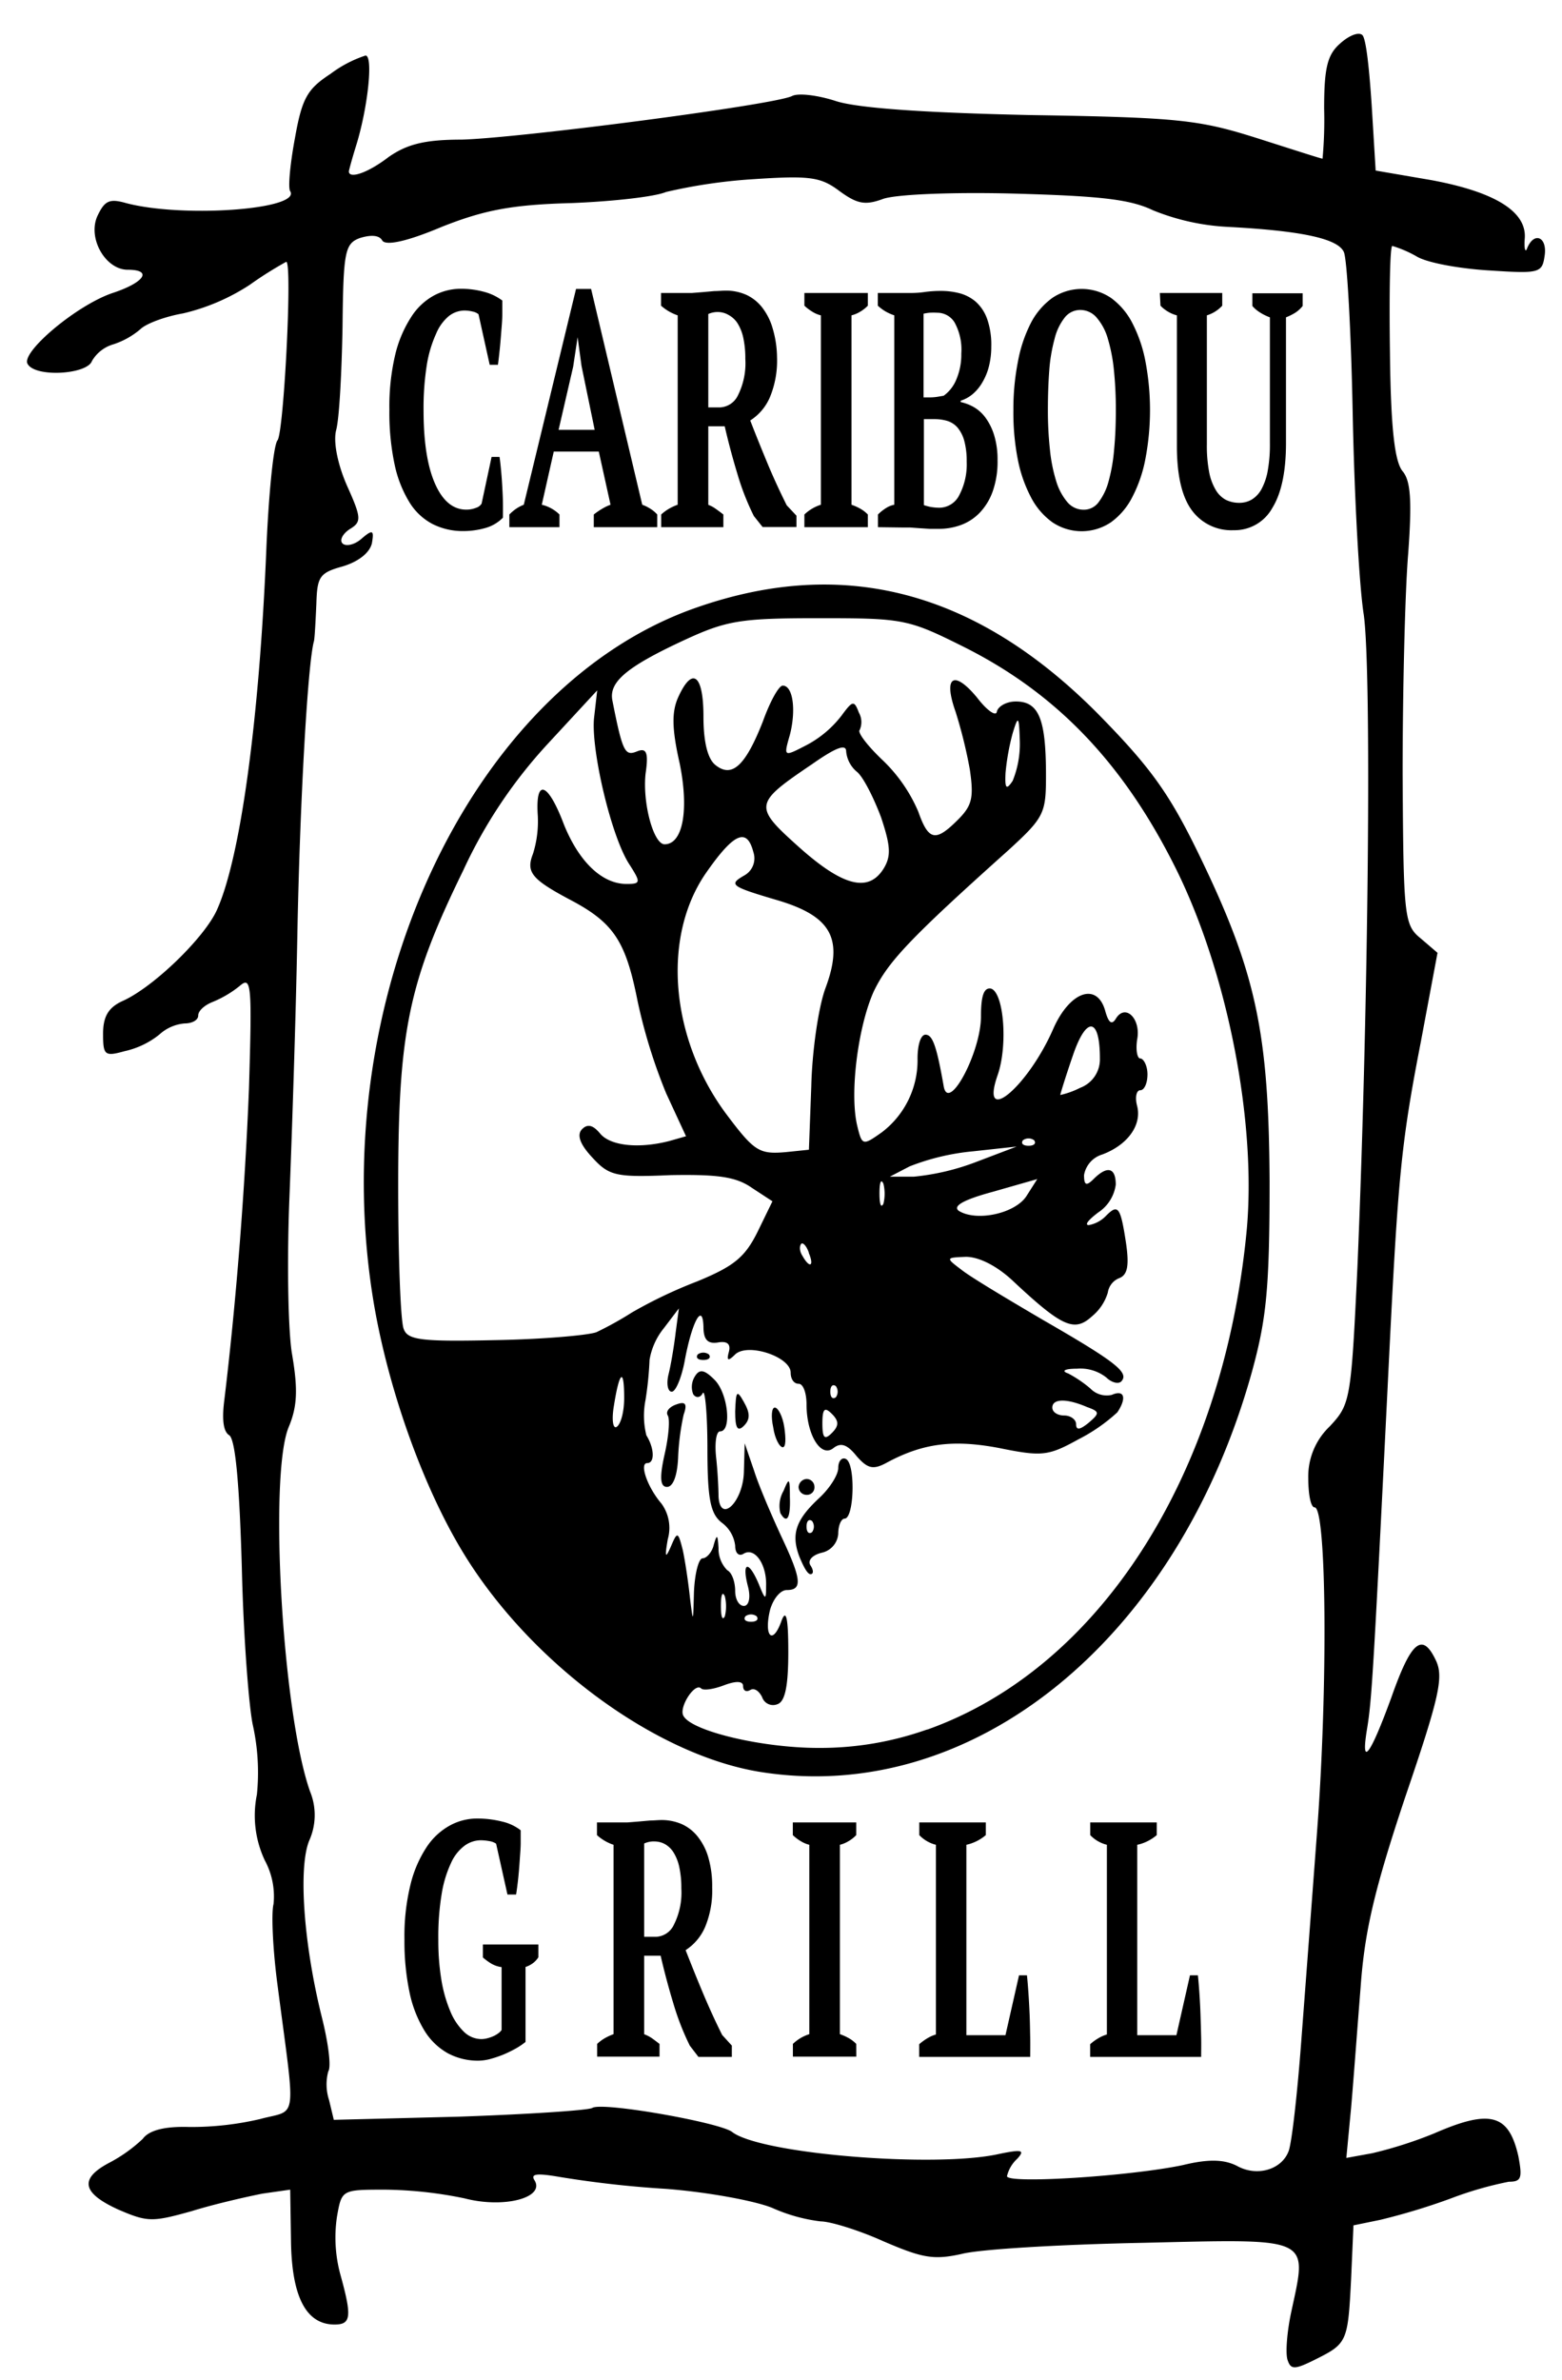 <svg xmlns="http://www.w3.org/2000/svg" viewBox="0 0 197 300"><title>logo_web</title><path d="M95.72,223.32c-13.2-2.2-28.9-13.8-37.3-27.6-5-8.2-9.3-20.2-11.2-31-6.6-38.1,11.9-78.3,40.8-88.2,18.5-6.4,35.1-2,50.4,13.4,6.6,6.7,9,10,12.7,17.6,7.3,15,8.9,22.5,9,41.4,0,13.5-.4,17.3-2.2,23.9C148.52,206.72,122.62,227.72,95.72,223.32Zm21.2-5.3c21.7-7.7,37.3-31.9,40.3-62.8,1.3-13.7-2.4-32.7-9-45.9s-15-21.9-26.5-27.7c-7.2-3.6-7.7-3.7-18.5-3.7-9.9,0-11.6.3-17,2.8-7.1,3.3-9.4,5.2-9,7.5,1.3,6.6,1.6,7.1,3.1,6.5,1.2-.5,1.5.1,1.1,2.8-.4,3.7,1,8.9,2.4,8.9,2.3,0,3.1-4.3,1.9-10.2-1-4.4-1-6.5-.2-8.3,1.8-4,3.2-2.9,3.2,2.4,0,3.1.5,5.3,1.5,6.1,2.1,1.7,3.8.1,6-5.5.9-2.5,2-4.5,2.5-4.5,1.3,0,1.7,3.1.9,6.2-.8,2.8-.8,2.8,2.1,1.3a13.54,13.54,0,0,0,4.4-3.7c1.4-1.9,1.6-2,2.2-.4a2.43,2.43,0,0,1,.1,2.2c-.3.3,1,2,2.9,3.8a19.6,19.6,0,0,1,4.5,6.5c1.3,3.7,2.2,3.8,5,1,1.8-1.8,2-2.8,1.5-6.3a60,60,0,0,0-1.8-7.3c-1.6-4.5-.2-5.3,2.7-1.8,1.3,1.7,2.4,2.4,2.5,1.8s1.1-1.3,2.4-1.3c2.9,0,3.8,2.2,3.8,9.3,0,4.8-.2,5.3-4.8,9.5-12.4,11.1-15.1,14-16.9,17.7-2,4.4-3.1,12.9-2.1,17,.6,2.5.7,2.5,3.1.8a11.38,11.38,0,0,0,4.5-9.3c0-1.7.4-3,1-3,.9,0,1.4,1.4,2.3,6.5.6,3.4,4.7-4.3,4.7-8.8,0-2.7.4-3.7,1.3-3.5,1.6.6,2.1,7.2.8,10.9-2.3,6.6,3.8,1.5,7-5.8,2.1-4.8,5.6-6,6.6-2.2.4,1.4.8,1.7,1.3.9,1.2-2,3.2,0,2.7,2.6-.2,1.3,0,2.4.4,2.4s.9.9.9,2-.4,2-.9,2-.7.9-.4,2c.6,2.4-1.2,4.9-4.4,6.1a3.29,3.29,0,0,0-2.3,2.6c0,1.3.3,1.4,1.2.5,1.7-1.7,2.8-1.5,2.8.7a5,5,0,0,1-2.2,3.5c-1.2.9-1.8,1.6-1.2,1.6a4,4,0,0,0,2.2-1.2c1.5-1.5,1.8-1.1,2.5,3.5.4,2.8.2,4-.9,4.4a2.32,2.32,0,0,0-1.4,1.8,6.15,6.15,0,0,1-2,3c-2.2,2-3.7,1.4-9.9-4.4-2-1.9-4.3-3.1-6-3.1-2.5.1-2.6.1-.6,1.6,1.1.9,5.8,3.7,10.4,6.4,9.2,5.3,10.8,6.6,9.8,7.7-.4.4-1.3.1-1.9-.5a5.29,5.29,0,0,0-3.7-1.1c-1.6,0-2,.3-1.1.6a15.4,15.4,0,0,1,2.8,1.9,2.86,2.86,0,0,0,2.7.8c1.6-.7,1.9.4.7,2.2a22,22,0,0,1-4.9,3.4c-3.8,2.1-4.6,2.2-10,1.1-5.8-1.1-9.6-.6-14.1,1.8-1.8,1-2.5.8-3.9-.8-1.2-1.5-2-1.7-2.9-1-1.6,1.3-3.4-1.7-3.4-5.5,0-1.4-.4-2.6-1-2.6s-1-.6-1-1.4c0-2-5.4-3.8-7-2.3-.9.9-1.1.8-.8-.3s-.3-1.4-1.4-1.2c-1.3.2-1.8-.4-1.8-2-.1-3.2-1.5-.5-2.4,4.5-.4,2-1.1,3.7-1.6,3.7s-.7-1-.4-2.2.7-3.6.9-5.3l.4-3-1.9,2.5a8.57,8.57,0,0,0-1.8,4,43.3,43.3,0,0,1-.5,5,10.26,10.26,0,0,0,.1,4.5c1,1.6,1.1,3.5.1,3.5s0,3,1.8,5.1a5.2,5.2,0,0,1,.8,4.5c-.4,2.3-.3,2.5.4.9.8-1.9.9-1.9,1.5.5.3,1.4.7,4.1.9,6,.4,3.2.4,3.2.5-.7.1-2.4.6-4.3,1.1-4.3s1.2-.8,1.4-1.7c.4-1.4.5-1.3.6.4a3.85,3.85,0,0,0,1.1,2.8c.6.3,1,1.5,1,2.6s.5,1.9,1.1,1.9.9-1,.5-2.5c-.8-3.1.1-3.3,1.4-.2.8,2,.9,2,.9.2.1-2.7-1.4-4.9-2.8-4.1-.6.4-1.1,0-1.1-1a4.2,4.2,0,0,0-1.7-2.9c-1.4-1.1-1.8-2.9-1.8-9.3,0-4.4-.3-7.61-.6-7s-.9.6-1.2.1a2.51,2.51,0,0,1,.2-2.2c.6-1,1.2-.9,2.5.4,1.7,1.7,2.2,6.5.7,6.5-.5,0-.7,1.5-.5,3.3s.3,4,.3,4.9c.2,3.5,3.1.7,3.2-3.1l.1-3.6,1.2,3.5c.6,1.9,2.2,5.6,3.4,8.2,2.6,5.5,2.7,6.8.7,6.8-.8,0-1.7,1.1-2.1,2.5-.8,3.3.3,4.5,1.4,1.5.6-1.7.9-.7.9,3.8,0,4.3-.4,6.3-1.4,6.6a1.45,1.45,0,0,1-1.9-.9c-.4-.8-1-1.2-1.5-.9s-.9.1-.9-.5-.8-.7-2.4-.1c-1.3.5-2.6.7-2.9.4-.8-.8-2.9,2.5-2.2,3.5,1.1,1.9,9.9,4,17,4A40.23,40.23,0,0,0,116.92,218Zm-25.5-16.8c-.3-.7-.5-.2-.5,1.2s.2,1.9.5,1.3A5.28,5.28,0,0,0,91.42,201.22Zm4,2.5a1.2,1.2,0,0,0-1.4,0c-.3.4,0,.7.7.7S95.72,204.12,95.42,203.72Zm9.5-25.5c-.9-.9-1.2-.7-1.2,1.2s.3,2.1,1.2,1.2S105.82,179.12,104.92,178.22Zm-26.2-2c0-3.9-.6-3.4-1.3,1-.3,1.8-.1,3,.4,2.6S78.72,177.92,78.72,176.22Zm58.3,1.1c-2.6-1.1-4.3-1-4.3.1,0,.6.7,1,1.5,1s1.5.5,1.5,1.1c0,.8.5.7,1.6-.2C138.72,178.12,138.72,177.92,137,177.32Zm-31.6-2.6c-.4-.3-.7,0-.7.7s.3,1,.7.7A1.2,1.2,0,0,0,105.42,174.72Zm-30.2-6.8a43.15,43.15,0,0,0,4.5-2.5,58.8,58.8,0,0,1,8.2-3.9c4.6-1.9,6-3,7.6-6.2l1.9-3.9-2.6-1.7c-2-1.4-4.3-1.7-10.2-1.6-6.9.3-7.8.1-9.9-2.2-1.6-1.7-2-2.9-1.3-3.6s1.4-.5,2.3.6c1.3,1.5,4.8,1.9,8.7.9l2.1-.6-2.5-5.4a68.29,68.29,0,0,1-3.6-11.6c-1.5-7.6-3-9.9-8.5-12.8-4.9-2.6-5.6-3.5-4.7-5.8a13.63,13.63,0,0,0,.6-4.9c-.3-4.7,1.3-4.1,3.3,1.2,1.9,4.7,4.8,7.5,7.9,7.5,1.8,0,1.8-.2.4-2.4-2.3-3.4-4.9-14.5-4.5-18.5l.4-3.5-6.2,6.7a61.3,61.3,0,0,0-10.7,16c-6.9,14.1-8.2,20.3-8.2,39.7,0,9.1.3,17.2.7,18.1.5,1.4,2.3,1.6,11.5,1.4C68.32,168.82,74.12,168.32,75.22,167.92Zm26.8-10c-.3-.9-.8-1.4-1-1.1s-.2.9.2,1.5C102.12,159.92,102.72,159.62,102,157.92Zm27.4-7.1,1.4-2.2-5.6,1.6c-3.7,1-5.1,1.8-4.3,2.4C123.12,154,127.92,153,129.42,150.82Zm-18-1.6c-.3-.7-.5-.2-.5,1.2s.2,1.9.5,1.3A5.28,5.28,0,0,0,111.42,149.22Zm11.8-2.8,5-1.9-5.5.6a29.31,29.31,0,0,0-8,1.9l-2.5,1.3h3A30.15,30.15,0,0,0,123.22,146.42Zm-20.9-9.5c.1-4.4.9-10,1.8-12.4,2.3-6.2.7-9-5.9-11-6.1-1.8-6.4-2-4.3-3.2a2.46,2.46,0,0,0,1.1-2.9c-.8-3.1-2.4-2.5-5.9,2.5-5.7,8.1-4.6,20.9,2.4,30.4,3.6,4.8,4.2,5.2,7.6,4.9l2.9-.3Zm28.1,6.8a1.2,1.2,0,0,0-1.4,0c-.3.4,0,.7.7.7S130.72,144.12,130.42,143.72Zm8.3-10.3c0-5.2-1.7-5.4-3.4-.4-.9,2.6-1.6,4.9-1.6,5a10.36,10.36,0,0,0,2.5-.9A3.83,3.83,0,0,0,138.72,133.42Zm-27.3-23.9c1-1.6.9-2.9-.3-6.5-.9-2.4-2.2-5-3-5.7a3.78,3.78,0,0,1-1.4-2.6c0-1-1.3-.5-4.3,1.6-7.4,5-7.4,5.3-1.6,10.5C106.32,111.72,109.52,112.52,111.42,109.52Zm17.2-16.1c-.1-3.2-.2-3.3-.9-1a29.19,29.19,0,0,0-.9,5c-.1,2,.1,2.2.9,1A12.39,12.39,0,0,0,128.62,93.42Z"/><path d="M100.82,196.22c-1.1-2.9-.4-4.7,2.5-7.4,1.3-1.2,2.4-2.9,2.4-3.8s.5-1.4,1-1.1c1.2.7,1,7.5-.2,7.5-.4,0-.8.8-.8,1.9a2.64,2.64,0,0,1-2.1,2.4c-1.2.3-1.8,1-1.4,1.6s.4,1.1,0,1.1S101.32,197.42,100.82,196.22Zm1.6-4.5c-.4-.3-.7,0-.7.7s.3,1,.7.7A1.2,1.2,0,0,0,102.42,191.72Z"/><path d="M98.42,190.72a3.78,3.78,0,0,1,.4-2.8c.7-1.7.8-1.7.8.8C99.72,191.42,99.22,192.12,98.42,190.72Z"/><path d="M100.72,187.42a1.08,1.08,0,0,1,1-1,1,1,0,0,1,1,1,.94.94,0,0,1-1,1A1,1,0,0,1,100.72,187.42Z"/><path d="M83.82,183.32c.5-2.2.7-4.4.4-4.9s.2-1.1,1.1-1.4c1.1-.4,1.4-.1.9,1.3a31.09,31.09,0,0,0-.7,5.5c-.1,2.1-.6,3.6-1.4,3.6S83.12,186.42,83.82,183.32Z"/><path d="M97.52,179.92c-.3-1.4-.2-2.5.2-2.5s1,1.1,1.2,2.5.2,2.5-.2,2.5S97.72,181.32,97.52,179.92Z"/><path d="M92.72,177.92c.1-2.6.2-2.8,1.1-1.2.8,1.4.8,2.2,0,3S92.72,180,92.72,177.92Z"/><path d="M88,170.72a1.2,1.2,0,0,1,1.4,0c.3.4,0,.7-.7.7S87.72,171.12,88,170.72Z"/><path d="M162.4,297.5c-.3-.8-.1-3.6.5-6.3,2-9.3,2.6-9-18.7-8.5-10.3.2-20.6.8-22.9,1.4-3.6.8-5,.5-9.9-1.6-3.1-1.4-6.7-2.5-7.9-2.5a21.13,21.13,0,0,1-6.1-1.7c-2.2-.9-8.2-2-13.4-2.4a132.53,132.53,0,0,1-13.4-1.5c-2.9-.5-3.7-.4-3.2.4,1.4,2.2-3.8,3.6-8.8,2.3a51.89,51.89,0,0,0-10-1.1c-5.5,0-5.5,0-6.1,3.4a17.81,17.81,0,0,0,.4,7.2c1.5,5.4,1.4,6.4-.7,6.4-3.6,0-5.4-3.5-5.5-10.5l-.1-6.5-3.5.5c-2,.4-6,1.3-8.9,2.2-5,1.4-5.6,1.4-9.3-.2-4.6-2.1-4.9-3.9-1.1-5.9a19,19,0,0,0,4.2-3c.8-1.1,2.8-1.6,5.9-1.5a38,38,0,0,0,8.9-1c4.8-1.3,4.5.8,2.2-16.9-.6-4.5-.8-9.1-.5-10.2a9.54,9.54,0,0,0-1.1-5.5,13.26,13.26,0,0,1-1-8.3,27.62,27.62,0,0,0-.5-8.7c-.5-2.2-1.2-11.2-1.4-19.9-.3-10.4-.8-16.2-1.6-16.7s-.9-2.2-.6-4.5c1.5-12.4,2.6-26.6,3.1-39.2.4-13.3.3-14.2-1.2-12.9a13.65,13.65,0,0,1-3.4,2c-1,.4-1.8,1.1-1.8,1.7s-.8,1-1.7,1a5.39,5.39,0,0,0-3.2,1.4,10.62,10.62,0,0,1-4.4,2.1c-2.5.7-2.7.5-2.7-2.2,0-2.2.7-3.3,2.4-4.1,3.9-1.7,10.5-8.1,12-11.6,2.9-6.5,5.3-23.6,6.2-45.6.3-6.9.9-12.9,1.4-13.5.8-1,1.9-22.5,1.1-22.5a47.07,47.07,0,0,0-4.6,2.9,26.32,26.32,0,0,1-8.4,3.6c-2.3.4-4.7,1.3-5.4,2a10.06,10.06,0,0,1-3.4,1.9,4.61,4.61,0,0,0-2.7,2.1c-.6,1.7-7.1,2.1-8.1.4-1-1.4,6.2-7.5,10.8-9,3.9-1.3,5-2.9,1.8-2.9-2.8,0-5.1-4-3.8-6.8.9-1.9,1.5-2.2,3.6-1.6,7.2,1.9,22.1.8,20.7-1.5-.3-.4,0-3.5.6-6.7.9-5.1,1.6-6.2,4.5-8.1A15.16,15.16,0,0,1,46.1,7c1,0,.3,6.6-1.2,11.4-.5,1.6-.9,3.1-.9,3.2,0,1,2.4.2,5-1.8,2.3-1.6,4.5-2.2,9.2-2.2,7.4-.2,39.6-4.4,41.7-5.5.8-.4,3.2-.1,5.4.6,2.6.9,10.8,1.5,24.5,1.8,18.9.3,21.4.6,28.7,2.9,4.4,1.4,8.1,2.6,8.3,2.6a53.38,53.38,0,0,0,.2-6.3c0-5.1.4-6.8,2-8.2,1.1-1,2.3-1.5,2.8-1.1s.9,4.4,1.2,8.9l.5,8.2,7,1.2c8.1,1.5,12.1,4,11.8,7.4-.1,1.3.1,1.8.3,1.2.9-2.2,2.6-1.4,2.2,1-.3,2.1-.7,2.2-6.8,1.8-3.6-.2-7.7-.9-9.2-1.7a14.7,14.7,0,0,0-3.2-1.4c-.3,0-.4,6-.3,13.3.1,9.7.6,13.9,1.6,15.1s1.2,3.6.7,10.4c-.4,4.8-.7,17.3-.7,27.7.1,18.2.2,19.1,2.3,20.8l2.1,1.8-2.1,11.2c-2.6,13.4-2.9,17.2-4.2,43.7-1.8,36.2-2,39.4-2.6,43-.8,4.9.4,3.3,3.1-4.1,2.5-7.1,3.9-8.2,5.6-4.6,1,2.1.4,4.7-3.9,17.3-3.9,11.7-5.1,16.9-5.6,23.9-.4,5-.9,11.8-1.2,15.2l-.6,6.3,3.3-.6a53.29,53.29,0,0,0,7.8-2.5c7.1-3.1,9.4-2.4,10.6,2.9.5,2.7.4,3.2-1.2,3.2a45,45,0,0,0-7.3,2.1,81.48,81.48,0,0,1-8.9,2.7l-3.4.7-.3,6.8c-.4,7.9-.5,8.1-4.5,10.1C163.3,298.7,162.8,298.7,162.4,297.5Zm-13.2-24.6c3.3-.8,5.2-.7,6.8.1,2.5,1.4,5.6.5,6.5-1.8.4-.9,1.1-7.1,1.6-13.7s1.4-18.5,2-26.5c1.4-18.5,1.2-41-.3-41-.5,0-.8-1.7-.8-3.7a8.69,8.69,0,0,1,2.7-6.5c2.6-2.8,2.7-3.2,3.5-20.1,1.4-33.1,1.8-75,.8-82.2-.6-3.8-1.2-15.3-1.4-25.5s-.7-19.2-1.1-20.2c-.7-1.7-5.2-2.7-14.6-3.2a28.93,28.93,0,0,1-9.5-2.1c-2.9-1.4-6.8-1.8-17.6-2.1-7.8-.2-15,.1-16.5.7-2.2.8-3.2.6-5.4-1-2.4-1.8-3.7-2-11.1-1.5A66.81,66.81,0,0,0,84,24.2c-1.4.6-6.8,1.2-12,1.4-7.5.2-11,.9-16.3,3-4.5,1.9-7.1,2.4-7.5,1.7s-1.5-.7-2.8-.3c-1.9.7-2.1,1.7-2.2,11.2-.1,5.6-.4,11.5-.8,13s.2,4.4,1.4,7.1c1.8,4,1.8,4.5.3,5.4-.9.6-1.3,1.4-.9,1.8s1.5.2,2.4-.6c1.4-1.2,1.6-1.1,1.3.6-.3,1.2-1.7,2.3-3.7,2.9-2.9.8-3.2,1.3-3.3,4.7-.1,2.2-.2,4.2-.3,4.7-.8,2.8-1.8,20.8-2.1,37.2-.2,10.7-.7,25.6-1,33s-.2,16.2.3,19.5c.8,4.6.7,6.8-.4,9.4-2.5,6.1-.8,36,2.7,45.9A7.84,7.84,0,0,1,39,232c-1.4,3.4-.7,13.1,1.6,22.3.8,3.2,1.2,6.2.8,6.8a6.33,6.33,0,0,0,.1,3.6l.6,2.5,15.8-.4c8.7-.3,16.3-.8,16.8-1.1,1.2-.8,15.9,1.8,17.6,3,3.5,2.8,25.7,4.6,33.7,2.8,2.9-.6,3.3-.5,2.3.6a4.34,4.34,0,0,0-1.3,2.2C127,275.3,142.6,274.3,149.2,272.9Z"/><path d="M62,57.59h1c.07.45.13,1,.19,1.63s.11,1.3.15,2,.08,1.43.09,2.13,0,1.34,0,1.9a4.94,4.94,0,0,1-2.24,1.31,10.14,10.14,0,0,1-2.75.38,8.45,8.45,0,0,1-3.85-.87,7.51,7.51,0,0,1-2.94-2.74,15,15,0,0,1-1.88-4.77,31.45,31.45,0,0,1-.66-6.93,28.35,28.35,0,0,1,.73-6.9,15.2,15.2,0,0,1,2-4.74,7.89,7.89,0,0,1,2.85-2.72,7.16,7.16,0,0,1,3.42-.87,11.1,11.1,0,0,1,3,.4,6.68,6.68,0,0,1,2.24,1.08c0,.45,0,1,0,1.73s-.07,1.44-.13,2.21-.12,1.53-.2,2.28-.15,1.37-.22,1.88H61.76l-1.41-6.37a1.65,1.65,0,0,0-.74-.34,4.57,4.57,0,0,0-1-.13,3.25,3.25,0,0,0-2,.7A5.75,5.75,0,0,0,55,42.07,15.32,15.32,0,0,0,53.83,46a34.71,34.71,0,0,0-.41,5.72q0,6,1.46,9.28t4,3.24A3.36,3.36,0,0,0,60.06,64a1.21,1.21,0,0,0,.68-.52Z"/><path d="M70.56,66.45H64.24v-1.6a5.57,5.57,0,0,1,.88-.74,5,5,0,0,1,.94-.49l6.59-27.2h1.9L81,63.62a5.08,5.08,0,0,1,1,.49,4,4,0,0,1,.89.74v1.6h-8v-1.6a9.22,9.22,0,0,1,1.05-.72A6.06,6.06,0,0,1,77,63.62l-1.48-6.7H69.84l-1.51,6.7a4.74,4.74,0,0,1,2.23,1.23Zm-.11-12.27H75l-1.66-8.06-.49-3.62h0l-.56,3.71Z"/><path d="M89.33,63.63a4.11,4.11,0,0,1,1,.55c.31.22.61.44.9.67v1.6H83.39v-1.6a5.56,5.56,0,0,1,1.08-.78,6.48,6.48,0,0,1,1-.45V39.75a6.12,6.12,0,0,1-2.1-1.22v-1.6H86.1c.34,0,.73,0,1.17,0l1.37-.11,1.45-.13c.5,0,1-.06,1.44-.06a6.35,6.35,0,0,1,2.59.53,5.43,5.43,0,0,1,2,1.59,7.75,7.75,0,0,1,1.33,2.65A13.23,13.23,0,0,1,98,45.07a12,12,0,0,1-.9,5A6.48,6.48,0,0,1,94.62,53c.68,1.76,1.41,3.56,2.17,5.39s1.58,3.59,2.43,5.3L100.45,65v1.43H96.18l-1.1-1.38A32,32,0,0,1,93,59.73q-.91-3-1.6-6H89.33Zm1.28-24.3a2.88,2.88,0,0,0-1.28.25V51.35h1.51a2.64,2.64,0,0,0,2.24-1.54A9,9,0,0,0,94,45.24a12.16,12.16,0,0,0-.26-2.68A5.7,5.7,0,0,0,93,40.72a3.08,3.08,0,0,0-1.08-1A2.7,2.7,0,0,0,90.61,39.33Z"/><path d="M109.45,66.45h-8v-1.6a5.36,5.36,0,0,1,2.08-1.23V39.75a3.65,3.65,0,0,1-1.08-.46,6,6,0,0,1-1-.76v-1.6h8v1.6a4.47,4.47,0,0,1-1,.78,3.92,3.92,0,0,1-1.06.44V63.62a6.9,6.9,0,0,1,1.06.47,4.12,4.12,0,0,1,1,.76Z"/><path d="M110.73,66.45v-1.6a5.65,5.65,0,0,1,1-.8,2.93,2.93,0,0,1,1.06-.43V39.75a6.2,6.2,0,0,1-1.08-.48,5.78,5.78,0,0,1-1-.74v-1.6h4.12a12,12,0,0,0,1.84-.13,14.54,14.54,0,0,1,2-.13,9.35,9.35,0,0,1,2.38.3,5.2,5.2,0,0,1,2,1.05,5.26,5.26,0,0,1,1.43,2.13,9.78,9.78,0,0,1,.54,3.53,10,10,0,0,1-.3,2.51,7.5,7.5,0,0,1-.82,2,5.58,5.58,0,0,1-1.22,1.48,4.48,4.48,0,0,1-1.52.84v.17a5.81,5.81,0,0,1,1.65.63,4.83,4.83,0,0,1,1.49,1.35,7.42,7.42,0,0,1,1.09,2.22,10.42,10.42,0,0,1,.42,3.14,11.21,11.21,0,0,1-.61,3.92,7.53,7.53,0,0,1-1.65,2.7,6.31,6.31,0,0,1-2.37,1.54,8.05,8.05,0,0,1-2.76.48c-.36,0-.75,0-1.18,0L116,66.58l-1.24-.09c-.4,0-.73,0-1,0Zm6.6-16.36a6.38,6.38,0,0,0,.87-.07l.82-.14a4.74,4.74,0,0,0,1.61-2.09,8,8,0,0,0,.61-3.23,7.1,7.1,0,0,0-.84-3.9,2.55,2.55,0,0,0-2.18-1.24,9.17,9.17,0,0,0-1,0,6.74,6.74,0,0,0-.74.12V50.09ZM118.45,64A2.84,2.84,0,0,0,121,62.38a8.33,8.33,0,0,0,.92-4.2,9.62,9.62,0,0,0-.31-2.63,4.41,4.41,0,0,0-.84-1.65,2.84,2.84,0,0,0-1.28-.84,5.54,5.54,0,0,0-1.61-.23h-1.36V63.67q.36.12.75.21A7,7,0,0,0,118.45,64Z"/><path d="M127.81,51.69a30.7,30.7,0,0,1,.57-6.1A17.59,17.59,0,0,1,130,40.74a9,9,0,0,1,2.71-3.18,6.61,6.61,0,0,1,7.42,0,8.94,8.94,0,0,1,2.69,3.18,17.59,17.59,0,0,1,1.65,4.85,32.87,32.87,0,0,1,0,12.19,17.37,17.37,0,0,1-1.65,4.85,8.89,8.89,0,0,1-2.69,3.19,6.61,6.61,0,0,1-7.42,0A8.93,8.93,0,0,1,130,62.63a17.37,17.37,0,0,1-1.66-4.85A30.59,30.59,0,0,1,127.81,51.69Zm4.35,0a45.56,45.56,0,0,0,.26,5,20.15,20.15,0,0,0,.8,4,7.43,7.43,0,0,0,1.41,2.62,2.68,2.68,0,0,0,2.06.94,2.31,2.31,0,0,0,1.86-.94,7.53,7.53,0,0,0,1.26-2.62,21.47,21.47,0,0,0,.7-4c.15-1.54.22-3.2.22-5a48.31,48.31,0,0,0-.24-5,21.06,21.06,0,0,0-.77-4,7,7,0,0,0-1.38-2.62,2.72,2.72,0,0,0-2.09-1,2.48,2.48,0,0,0-2,1A7,7,0,0,0,133,42.73a20.83,20.83,0,0,0-.67,4C132.22,48.22,132.16,49.89,132.16,51.69Z"/><path d="M146.28,36.93h7.87v1.6a4.41,4.41,0,0,1-1.94,1.22V56a17.69,17.69,0,0,0,.28,3.46,6.9,6.9,0,0,0,.82,2.26A3.31,3.31,0,0,0,154.6,63a3.76,3.76,0,0,0,1.7.38,3.06,3.06,0,0,0,1.55-.4,3.49,3.49,0,0,0,1.23-1.29,7.64,7.64,0,0,0,.8-2.32,18.5,18.5,0,0,0,.28-3.54V40a6.38,6.38,0,0,1-1.21-.59,4.25,4.25,0,0,1-1-.84v-1.6h6.34v1.6a3.89,3.89,0,0,1-1,.89,7.43,7.43,0,0,1-1.1.54V55.82c0,3.6-.57,6.34-1.72,8.2a5.43,5.43,0,0,1-4.88,2.81,6.17,6.17,0,0,1-5.29-2.53c-1.24-1.69-1.87-4.39-1.87-8.1V39.75a4.11,4.11,0,0,1-1.07-.44,4.32,4.32,0,0,1-1-.78Z"/><path d="M66.28,257.38a9,9,0,0,1-1.25.84,16.08,16.08,0,0,1-1.56.76,15,15,0,0,1-1.64.55,6,6,0,0,1-1.46.21,8,8,0,0,1-3.92-.95,8.13,8.13,0,0,1-2.94-2.87,15.16,15.16,0,0,1-1.86-4.79,31.22,31.22,0,0,1-.64-6.66,27.21,27.21,0,0,1,.78-7,15,15,0,0,1,2.07-4.73,8.33,8.33,0,0,1,2.93-2.67,7.15,7.15,0,0,1,3.35-.85,12.87,12.87,0,0,1,3.17.38,6,6,0,0,1,2.36,1.1c0,.42,0,1,0,1.62s-.07,1.37-.12,2.13-.11,1.52-.19,2.28-.17,1.45-.27,2.07H64l-1.43-6.41a2.08,2.08,0,0,0-.84-.32,6.18,6.18,0,0,0-1.13-.11,3.5,3.5,0,0,0-2,.68,5.5,5.5,0,0,0-1.71,2.17,14.66,14.66,0,0,0-1.18,3.88,33,33,0,0,0-.43,5.8,30.41,30.41,0,0,0,.39,5.08,17.34,17.34,0,0,0,1.12,3.94,7.58,7.58,0,0,0,1.71,2.58,3.17,3.17,0,0,0,2.2.93,3.13,3.13,0,0,0,.79-.11,4.66,4.66,0,0,0,.77-.27,3.75,3.75,0,0,0,.63-.38,1.83,1.83,0,0,0,.37-.38v-7.93a3.54,3.54,0,0,1-1.26-.42,7.71,7.71,0,0,1-1.1-.8V245.1h7v1.61a2.85,2.85,0,0,1-.62.69,3.18,3.18,0,0,1-1,.53Z"/><path d="M81.24,256.41a4.36,4.36,0,0,1,1.05.55c.31.22.6.45.89.67v1.6H75.31v-1.6a5.23,5.23,0,0,1,1.07-.78,7.56,7.56,0,0,1,1-.45V232.53a5.83,5.83,0,0,1-2.09-1.22v-1.6H78c.34,0,.73,0,1.16,0l1.37-.11,1.46-.13c.49,0,1-.06,1.43-.06a6.39,6.39,0,0,1,2.6.53,5.4,5.4,0,0,1,2,1.59,7.58,7.58,0,0,1,1.33,2.65,12.87,12.87,0,0,1,.47,3.71,12,12,0,0,1-.89,5,6.56,6.56,0,0,1-2.46,2.92c.69,1.76,1.41,3.56,2.18,5.39s1.57,3.59,2.43,5.3l1.22,1.34v1.43H88.09L87,257.85a32.89,32.89,0,0,1-2.08-5.34q-.91-3-1.6-6H81.24Zm1.29-24.3a2.79,2.79,0,0,0-1.29.26v11.76h1.52A2.62,2.62,0,0,0,85,242.59a9,9,0,0,0,.93-4.57,12.16,12.16,0,0,0-.26-2.68,5.7,5.7,0,0,0-.72-1.84,3.08,3.08,0,0,0-1.08-1.05A2.77,2.77,0,0,0,82.53,232.11Z"/><path d="M108,259.23h-8v-1.6a5.26,5.26,0,0,1,2.07-1.23V232.53a3.76,3.76,0,0,1-1.08-.46,5.41,5.41,0,0,1-1-.76v-1.6h8v1.6a4.47,4.47,0,0,1-1,.78,3.92,3.92,0,0,1-1.06.44V256.4a6.9,6.9,0,0,1,1.06.47,4.12,4.12,0,0,1,1,.76Z"/><path d="M115.94,229.71h8.39v1.6a5.66,5.66,0,0,1-2.45,1.22v24h4.93l1.71-7.55h1c.07.65.13,1.41.19,2.28s.11,1.78.15,2.74.05,1.9.07,2.82,0,1.75,0,2.45h-14v-1.6a6.73,6.73,0,0,1,1.11-.8,4.57,4.57,0,0,1,1-.43V232.53a4.35,4.35,0,0,1-2.1-1.22Z"/><path d="M137.5,229.71h8.39v1.6a5.55,5.55,0,0,1-1.19.78,5.34,5.34,0,0,1-1.27.44v24h4.94l1.71-7.55h1c.07.65.13,1.41.19,2.28s.11,1.78.14,2.74.06,1.9.08,2.82,0,1.75,0,2.45h-14v-1.6a6.34,6.34,0,0,1,1.11-.8,4.57,4.57,0,0,1,1-.43V232.53a4.35,4.35,0,0,1-2.1-1.22Z"/></svg>